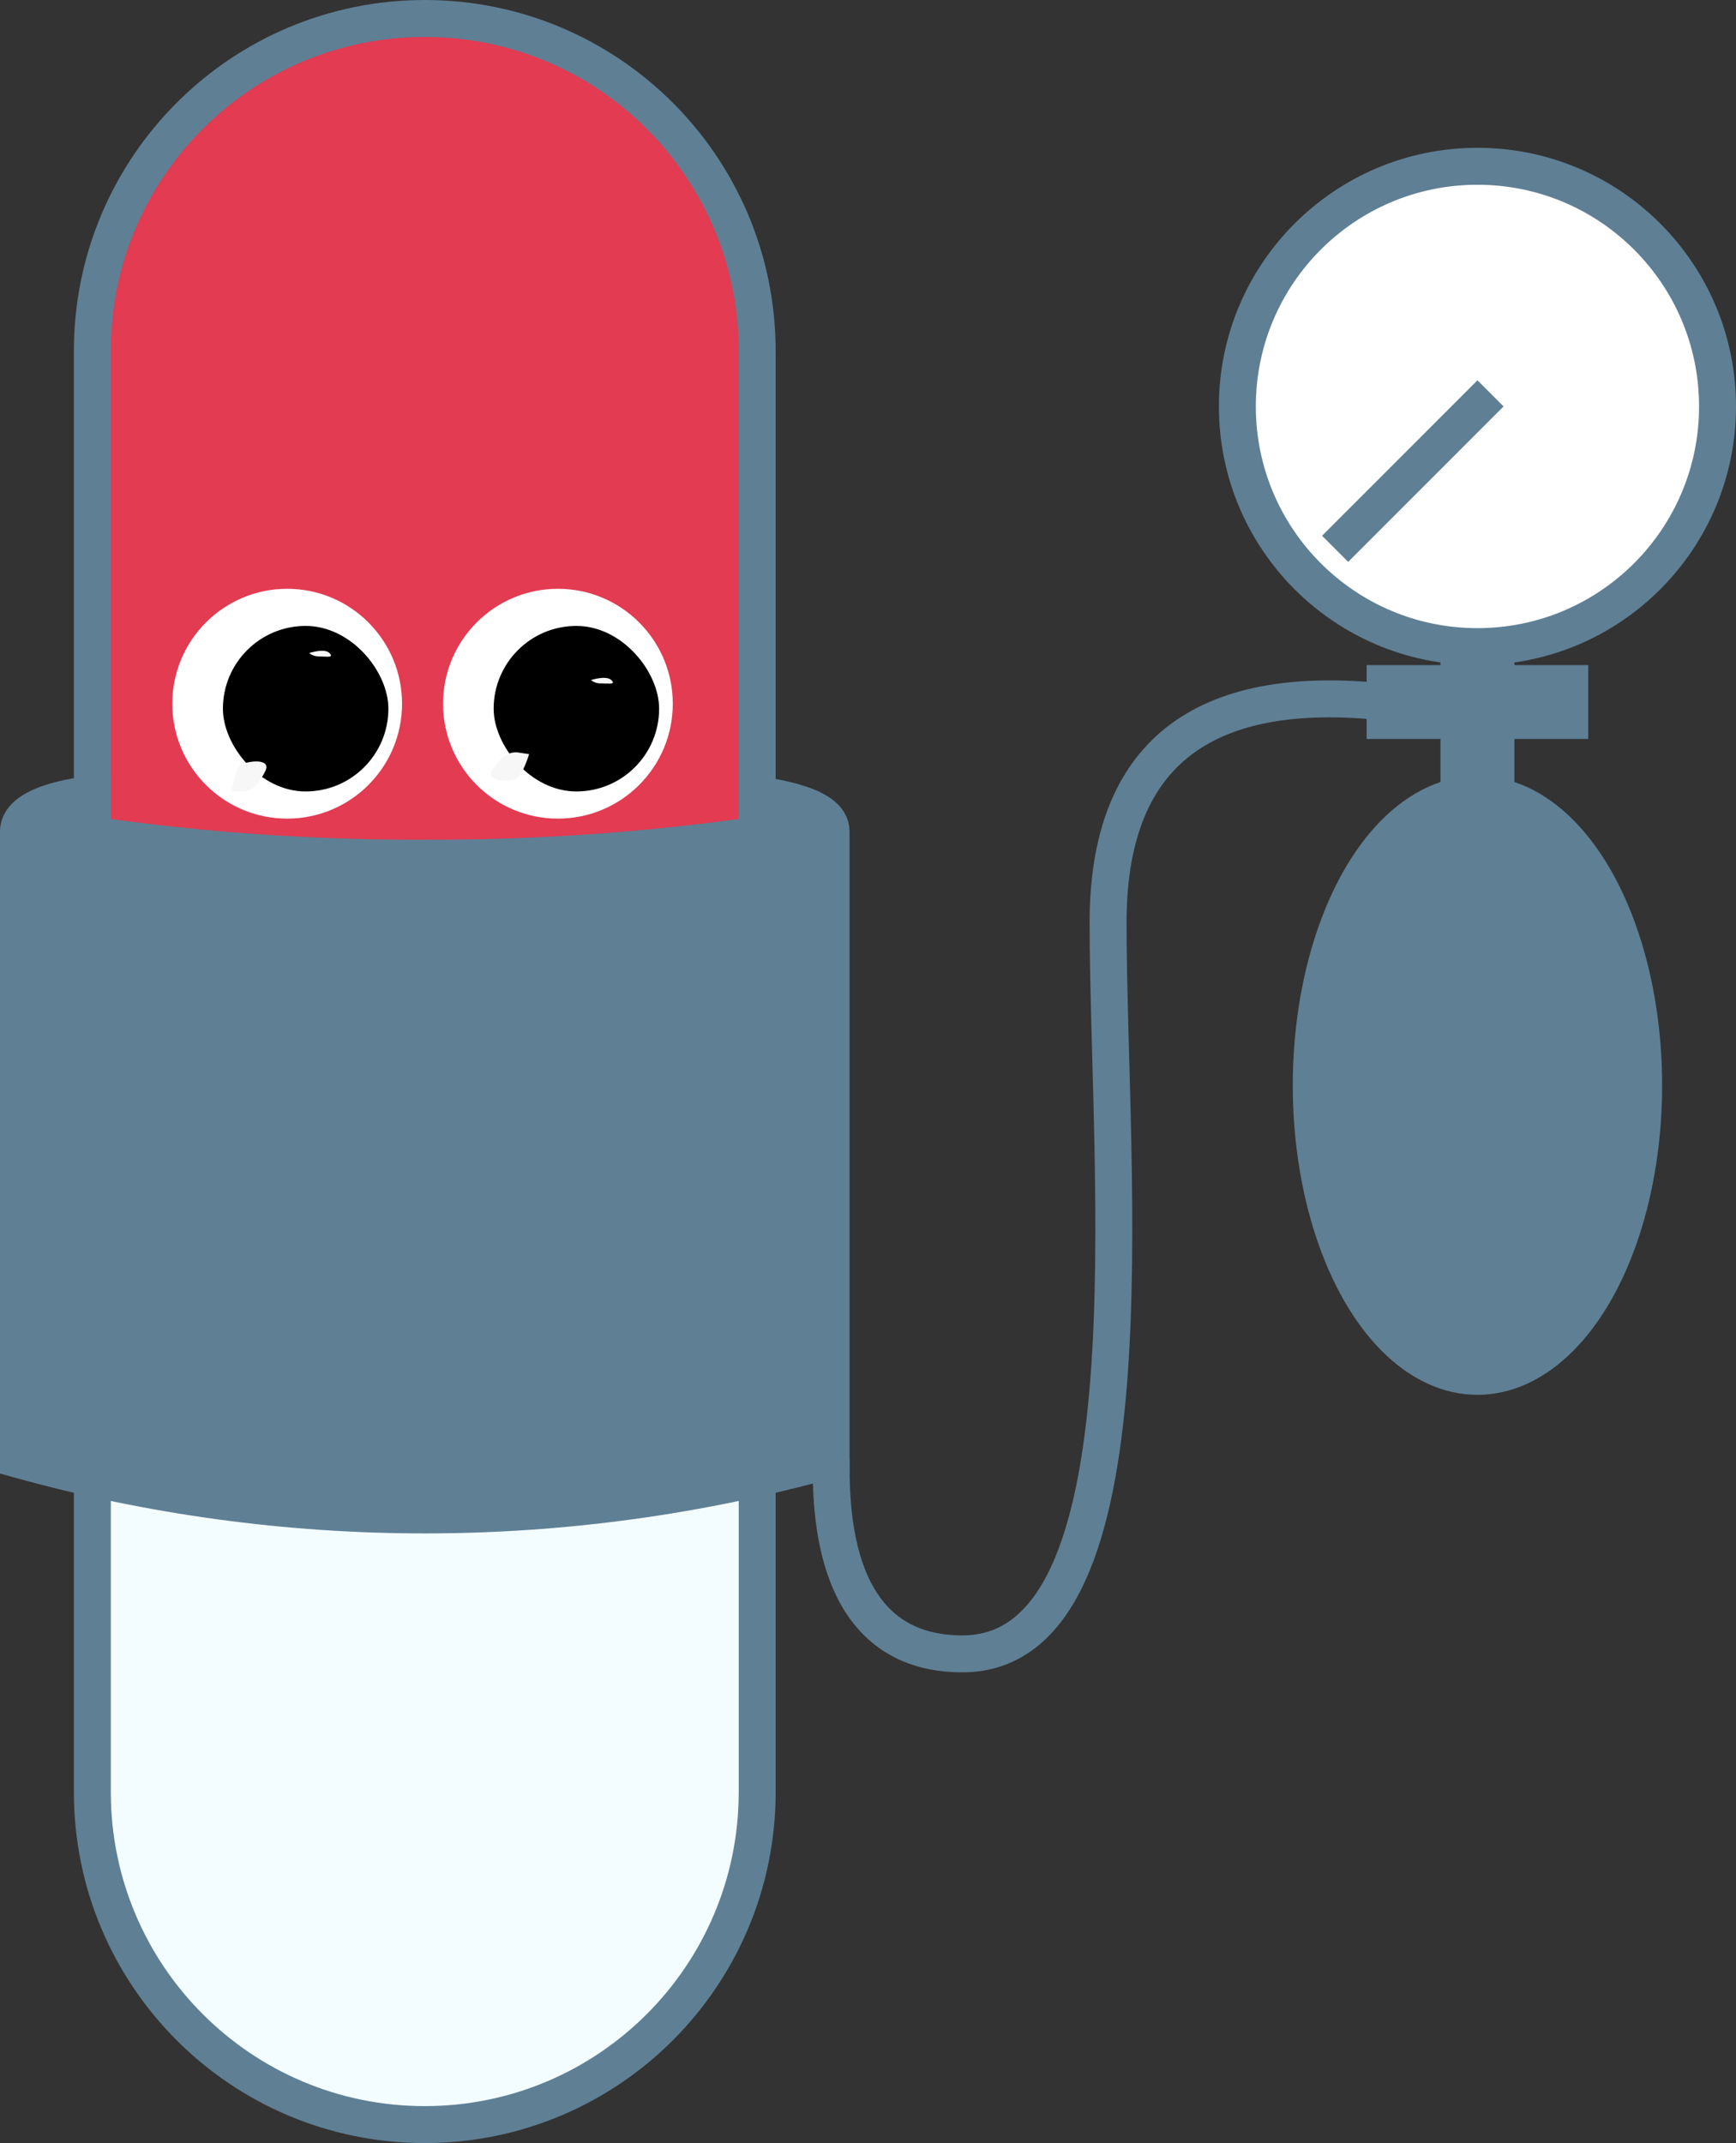 <svg id="loader-2" xmlns="http://www.w3.org/2000/svg" xmlns:xlink="http://www.w3.org/1999/xlink" viewBox="0 0 94 116" shape-rendering="geometricPrecision" text-rendering="geometricPrecision" width="94" height="116"><rect x="0" y="0" width="94" height="116" fill="#333333" stroke="none"/><style><![CDATA[#loader-2-pompe_ts {animation: loader-2-pompe_ts__ts 3000ms linear infinite normal forwards}@keyframes loader-2-pompe_ts__ts { 0% {transform: translate(80px,58.75px) scale(1,1)} 3.333% {transform: translate(80px,58.75px) scale(0.6,1)} 10% {transform: translate(80px,58.75px) scale(1,1)} 13.333% {transform: translate(80px,58.75px) scale(0.6,1)} 20% {transform: translate(80px,58.75px) scale(1,1)} 23.333% {transform: translate(80px,58.75px) scale(0.6,1)} 36.667% {transform: translate(80px,58.75px) scale(1,1)} 100% {transform: translate(80px,58.75px) scale(1,1)} }#loader-2-left_to {animation: loader-2-left_to__to 3000ms linear infinite normal forwards}@keyframes loader-2-left_to__to { 0% {transform: translate(16.55px,38.36px)} 3.333% {transform: translate(15.55px,38.36px)} 40% {transform: translate(15.55px,38.36px)} 53.333% {transform: translate(16.55px,38.36px)} 100% {transform: translate(16.55px,38.36px)} }#loader-2-right_to {animation: loader-2-right_to__to 3000ms linear infinite normal forwards}@keyframes loader-2-right_to__to { 0% {transform: translate(31.21px,38.36px)} 3.333% {transform: translate(30.21px,38.36px)} 40% {transform: translate(30.21px,38.36px)} 53.333% {transform: translate(31.21px,38.36px)} 100% {transform: translate(31.21px,38.36px)} }#loader-2-poche_ts {animation: loader-2-poche_ts__ts 3000ms linear infinite normal forwards}@keyframes loader-2-poche_ts__ts { 0% {transform: translate(23px,62.5px) scale(1,1)} 3.333% {transform: translate(23px,62.5px) scale(1.02,1.02)} 10% {transform: translate(23px,62.5px) scale(1.02,1.02)} 13.333% {transform: translate(23px,62.5px) scale(1.04,1.04)} 20% {transform: translate(23px,62.5px) scale(1.04,1.04)} 23.333% {transform: translate(23px,62.5px) scale(1.06,1.06)} 76.667% {transform: translate(23px,62.5px) scale(1,1)} 100% {transform: translate(23px,62.5px) scale(1,1)} }#loader-2-arrow_tr {animation: loader-2-arrow_tr__tr 3000ms linear infinite normal forwards}@keyframes loader-2-arrow_tr__tr { 0% {transform: translate(80px,22px) rotate(0deg)} 3.333% {transform: translate(80px,22px) rotate(37deg)} 10% {transform: translate(80px,22px) rotate(28deg)} 13.333% {transform: translate(80px,22px) rotate(83deg)} 20% {transform: translate(80px,22px) rotate(71deg)} 23.333% {transform: translate(80px,22px) rotate(119deg)} 36.667% {transform: translate(80px,22px) rotate(113deg)} 76.667% {transform: translate(80px,22px) rotate(0deg)} 100% {transform: translate(80px,22px) rotate(0deg)} }]]></style><g id="loader-2-loader"><path id="loader-2-line" d="M75,38Q60,36.39,60,49.93C60,63.47,62.71,89.52,52.11,89.52C45,89.52,45,81.68,45,79" fill="none" stroke="rgb(95,127,148)" stroke-width="2"/><rect id="loader-2-rectangle" width="2" height="8" rx="0" ry="0" transform="matrix(1 0 0 1 79 35)" fill="rgb(105,133,208)" stroke="rgb(95,127,148)" stroke-width="2"/><rect id="loader-2-rectangle2" width="10" height="2" rx="0" ry="0" transform="matrix(1 0 0 1 75 37)" fill="rgb(105,133,208)" stroke="rgb(95,127,148)" stroke-width="2"/><circle id="loader-2-oval" r="13" transform="matrix(1 0 0 1 80 22)" fill="rgb(255,255,255)" stroke="rgb(95,127,148)" stroke-width="2"/><g id="loader-2-pompe_ts" transform="translate(80,58.75) scale(1,1)"><ellipse id="loader-2-pompe" rx="9" ry="15.75" transform="translate(0,0)" fill="rgb(95,127,148)" stroke="rgb(95,127,148)" stroke-width="2"/></g><path id="loader-2-rectangle3" d="M5,57C5,57,10.67,59.52,22.72,59.51C34.77,59.5,41,57,41,57L41,97C41,106.941,32.941,115,23,115C13.059,115,5,106.941,5,97L5,57Z" fill="rgb(243,253,255)" stroke="rgb(95,127,148)" stroke-width="2"/><path id="loader-2-rectangle4" d="M23,1C32.941,1,41,9.059,41,19L41,57L41,57C28.67,60.29,16.65,60.4,5,57L5,19C5,9.059,13.059,1,23,1Z" fill="rgb(226,59,82)" fill-rule="evenodd" stroke="rgb(95,127,148)" stroke-width="2" stroke-miterlimit="10"/><circle id="loader-2-circle1" r="6.22" transform="matrix(1 0 0 1 15.55 38.09)" fill="rgb(255,255,255)" stroke="none" stroke-width="0.73" stroke-miterlimit="10"/><circle id="loader-2-circle2" r="6.22" transform="matrix(1 0 0 1 30.21 38.09)" fill="rgb(255,255,255)" stroke="none" stroke-width="0.73" stroke-miterlimit="10"/><g id="loader-2-left_to" transform="translate(16.55,38.36)"><rect id="loader-2-left" width="8.96" height="8.96" rx="100" ry="100" transform="translate(-4.48,-4.48)" fill="rgb(0,0,0)" stroke="none" stroke-width="1"/></g><path id="loader-2-path1" d="M12.54,42.85C12.54,42.85,12.72,41.57,13.08,41.38C13.44,41.19,14.73,41.02,14.36,41.75C13.99,42.48,13.63,42.85,13.08,42.85Z" fill="rgb(247,247,247)" stroke="none" stroke-width="1"/><path id="loader-2-path2" d="M16.74,35.35C16.74,35.35,17.57,35.07,17.84,35.35C18.11,35.63,17.66,35.53,17.29,35.53C17.091,35.538,16.896,35.474,16.74,35.35Z" fill="rgb(247,247,247)" stroke="none" stroke-width="1"/><g id="loader-2-right_to" transform="translate(31.21,38.36)"><rect id="loader-2-right" width="8.96" height="8.96" rx="100" ry="100" transform="translate(-4.48,-4.48)" fill="rgb(0,0,0)" stroke="none" stroke-width="1"/></g><path id="loader-2-path3" d="M28.65,40.82C28.65,40.82,28.28,42.06,27.89,42.19C27.5,42.32,26.21,42.31,26.68,41.64C27.15,40.97,27.56,40.64,28.11,40.74Z" fill="rgb(247,247,247)" stroke="none" stroke-width="1"/><path id="loader-2-path4" d="M32,36.81C32,36.81,32.82,36.54,33.1,36.81C33.38,37.08,32.92,36.99,32.55,36.99C32.351,37.001,32.154,36.937,32,36.81Z" fill="rgb(247,247,247)" stroke="none" stroke-width="1"/><g id="loader-2-poche_ts" transform="translate(23,62.5) scale(1,1)"><path id="loader-2-poche" d="M1,45C1,43.32,5,43,5,43L5,45.2C10.961,46.058,16.977,46.476,23,46.45C29.022,46.471,35.038,46.053,41,45.2L41,43C41.87,43.17,45,43.55,45,45L45,79C37.836,80.991,30.435,82,23,82C15.565,82,8.164,80.991,1,79Z" transform="translate(-23,-62.5)" fill="rgb(95,127,148)" fill-rule="evenodd" stroke="rgb(95,127,148)" stroke-width="2"/></g><g id="loader-2-arrow_tr" transform="translate(80,22) rotate(0)"><line id="loader-2-arrow" x1="80" y1="22" x2="73" y2="29" transform="translate(-80,-22)" fill="none" stroke="rgb(95,127,148)" stroke-width="2" stroke-linecap="square"/></g></g></svg>